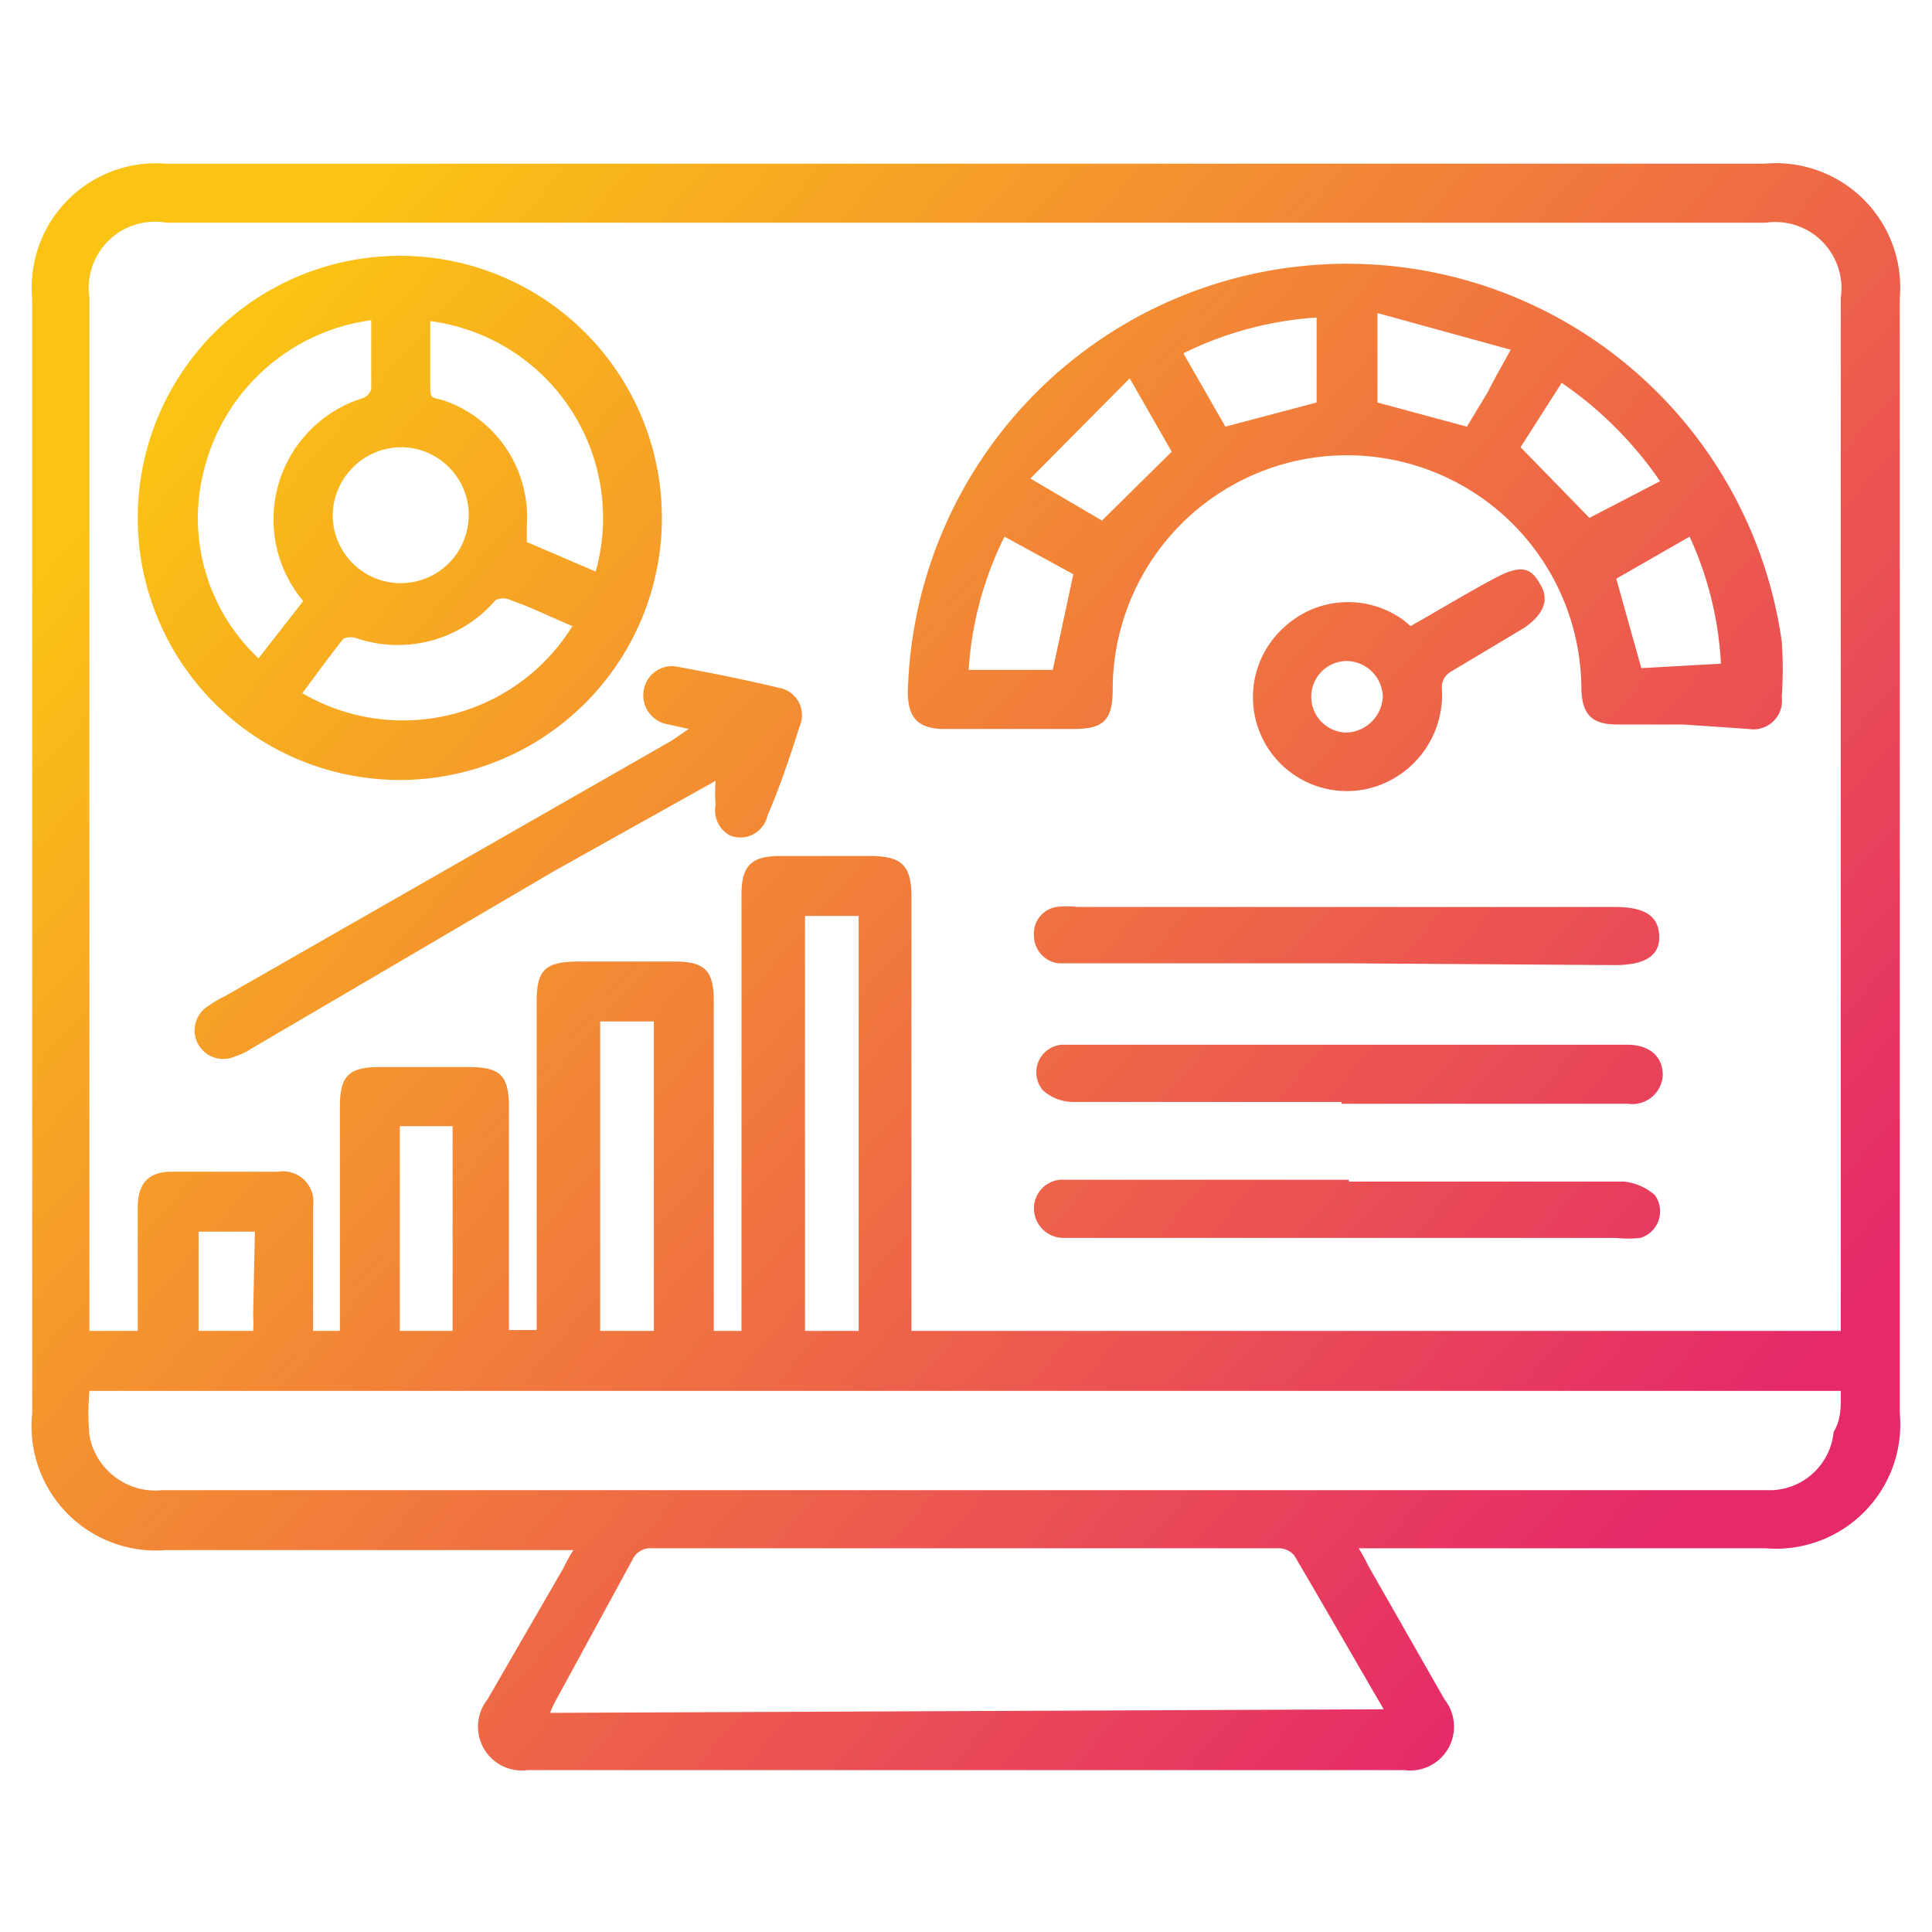 <svg xmlns="http://www.w3.org/2000/svg" xmlns:xlink="http://www.w3.org/1999/xlink" id="Layer_1" data-name="Layer 1" viewBox="0 0 21.6 21.6"><defs><style>.cls-1{fill:url(#linear-gradient);}.cls-2{fill:url(#linear-gradient-2);}.cls-3{fill:url(#linear-gradient-3);}.cls-4{fill:url(#linear-gradient-4);}.cls-5{fill:url(#linear-gradient-5);}.cls-6{fill:url(#linear-gradient-6);}.cls-7{fill:url(#linear-gradient-7);}.cls-8{fill:url(#linear-gradient-8);}</style><linearGradient id="linear-gradient" x1="3.38" y1="3.09" x2="18.92" y2="16.65" gradientUnits="userSpaceOnUse"><stop offset="0" stop-color="#fbc314"></stop><stop offset="1" stop-color="#e52969"></stop></linearGradient><linearGradient id="linear-gradient-2" x1="6.62" y1="-0.62" x2="22.16" y2="12.93" xlink:href="#linear-gradient"></linearGradient><linearGradient id="linear-gradient-3" x1="2.52" y1="4.08" x2="18.06" y2="17.64" xlink:href="#linear-gradient"></linearGradient><linearGradient id="linear-gradient-4" x1="1.03" y1="5.78" x2="16.58" y2="19.34" xlink:href="#linear-gradient"></linearGradient><linearGradient id="linear-gradient-5" x1="3.25" y1="3.24" x2="18.79" y2="16.8" xlink:href="#linear-gradient"></linearGradient><linearGradient id="linear-gradient-6" x1="4.78" y1="1.48" x2="20.32" y2="15.04" xlink:href="#linear-gradient"></linearGradient><linearGradient id="linear-gradient-7" x1="4.02" y1="2.35" x2="19.56" y2="15.91" xlink:href="#linear-gradient"></linearGradient><linearGradient id="linear-gradient-8" x1="6.54" y1="-0.53" x2="22.08" y2="13.02" xlink:href="#linear-gradient"></linearGradient></defs><path class="cls-1" d="M15.19,17.31a2.19,2.19,0,0,1,.11.2L16.15,19a.49.49,0,0,1-.45.79H5.9A.49.49,0,0,1,5.45,19l.85-1.47a2.19,2.19,0,0,1,.11-.2H1.86A1.39,1.39,0,0,1,.36,15.8V3.34a1.39,1.39,0,0,1,1.5-1.51H19.73a1.39,1.39,0,0,1,1.51,1.5V15.8a1.39,1.39,0,0,1-1.5,1.51H15.19Zm5.39-2.43V3.33a.74.74,0,0,0-.84-.84H1.86A.74.74,0,0,0,1,3.33V14.88h.54c0-.47,0-.93,0-1.38,0-.27.12-.4.38-.4H3.11a.34.34,0,0,1,.39.39v1.39h.3V12.37c0-.34.1-.44.44-.44h1c.35,0,.45.09.45.45v2.49h.31V11.2c0-.35.09-.44.43-.45H7.54c.34,0,.44.1.44.44v3.69h.31V10c0-.32.11-.43.43-.43h1c.36,0,.47.1.47.46v4.85Zm0,.67H1a2.75,2.75,0,0,0,0,.5.75.75,0,0,0,.82.61h18a.72.72,0,0,0,.68-.65C20.59,15.86,20.58,15.71,20.58,15.55Zm-5.11,3.56c-.35-.6-.67-1.16-1-1.72a.23.23,0,0,0-.18-.08h-7a.22.22,0,0,0-.22.13L6.22,19a1.07,1.07,0,0,0-.07.15ZM9,10.24v4.64h.6V10.24ZM6.71,11.42v3.46h.6V11.42ZM4.47,14.88h.59V12.59H4.47ZM2.85,13.77H2.22v1.11h.61a1.11,1.11,0,0,0,0-.17Z"></path><path class="cls-2" d="M18.82,8.1h-.74c-.28,0-.39-.11-.4-.39a2.62,2.62,0,0,0-5.24,0c0,.35-.11.44-.44.44H10.56c-.29,0-.41-.12-.41-.41a4.91,4.91,0,0,1,9.77-.57,4.3,4.3,0,0,1,0,.62.32.32,0,0,1-.37.36Zm-.26-2.72a4.26,4.26,0,0,0-1.1-1.1L17,5l.77.79ZM12.63,4.23,11.52,5.35l.8.47.78-.77ZM15.4,3.5v1l1,.27.23-.38c.07-.14.15-.28.26-.48Zm-.68,1V3.55a3.94,3.94,0,0,0-1.49.4l.47.82ZM12,6.42,11.23,6a3.89,3.89,0,0,0-.4,1.49h.94Zm7.24,1A3.87,3.87,0,0,0,18.89,6l-.82.47.28,1Z"></path><path class="cls-3" d="M4.48,8.72A2.93,2.93,0,1,1,7.4,5.81,2.93,2.93,0,0,1,4.48,8.72Zm-1.09-2a1.42,1.42,0,0,1,.67-2.27.15.15,0,0,0,.09-.1c0-.26,0-.52,0-.77A2.23,2.23,0,0,0,2.29,5.22a2.15,2.15,0,0,0,.6,2.14Zm3.27-.33a2.22,2.22,0,0,0-1.85-2.8c0,.22,0,.45,0,.67s0,.17.16.22a1.38,1.38,0,0,1,.92,1.4v.18ZM6.4,7c-.24-.1-.46-.21-.69-.29a.19.19,0,0,0-.17,0A1.44,1.44,0,0,1,4,7.14a.21.21,0,0,0-.16,0c-.16.2-.31.41-.46.61A2.23,2.23,0,0,0,6.4,7ZM5.24,5.8A.76.76,0,0,0,4.48,5a.77.77,0,0,0-.76.76.76.76,0,0,0,1.52,0Z"></path><path class="cls-4" d="M8,8.73l-1.79,1-3.41,2a.65.65,0,0,1-.17.08.32.32,0,0,1-.29-.57,1,1,0,0,1,.17-.1l5-2.86.19-.13-.27-.06A.33.33,0,0,1,7.2,7.7a.32.32,0,0,1,.35-.25c.39.07.78.15,1.16.24a.31.31,0,0,1,.23.43c-.11.35-.23.7-.36,1a.31.31,0,0,1-.42.22A.32.32,0,0,1,8,9,1.94,1.94,0,0,1,8,8.73Z"></path><path class="cls-5" d="M15.08,13.21c1,0,2,0,3.07,0a.62.62,0,0,1,.35.15.31.31,0,0,1-.16.48,1.23,1.23,0,0,1-.27,0H11.9a.33.33,0,0,1-.34-.33.32.32,0,0,1,.35-.32h3.17Z"></path><path class="cls-6" d="M15.05,10.77H11.84a.31.31,0,0,1-.28-.31.3.3,0,0,1,.25-.32,1,1,0,0,1,.24,0h6c.34,0,.49.1.5.32s-.15.33-.5.33Z"></path><path class="cls-7" d="M15,12.32H12a.51.51,0,0,1-.34-.13.31.31,0,0,1,.21-.51h6.32c.25,0,.4.13.4.34a.34.34,0,0,1-.39.32H15Z"></path><path class="cls-8" d="M15.77,7c.32-.18.63-.37.95-.54s.41-.09.51.09,0,.34-.19.47l-.82.49a.2.2,0,0,0-.1.18,1.08,1.08,0,0,1-.76,1.11,1.05,1.05,0,0,1-1-1.79,1.05,1.05,0,0,1,1.34-.07Zm-.31.79a.41.41,0,0,0-.41-.4.4.4,0,0,0-.39.39.4.4,0,0,0,.39.41A.42.42,0,0,0,15.46,7.78Z"></path></svg>